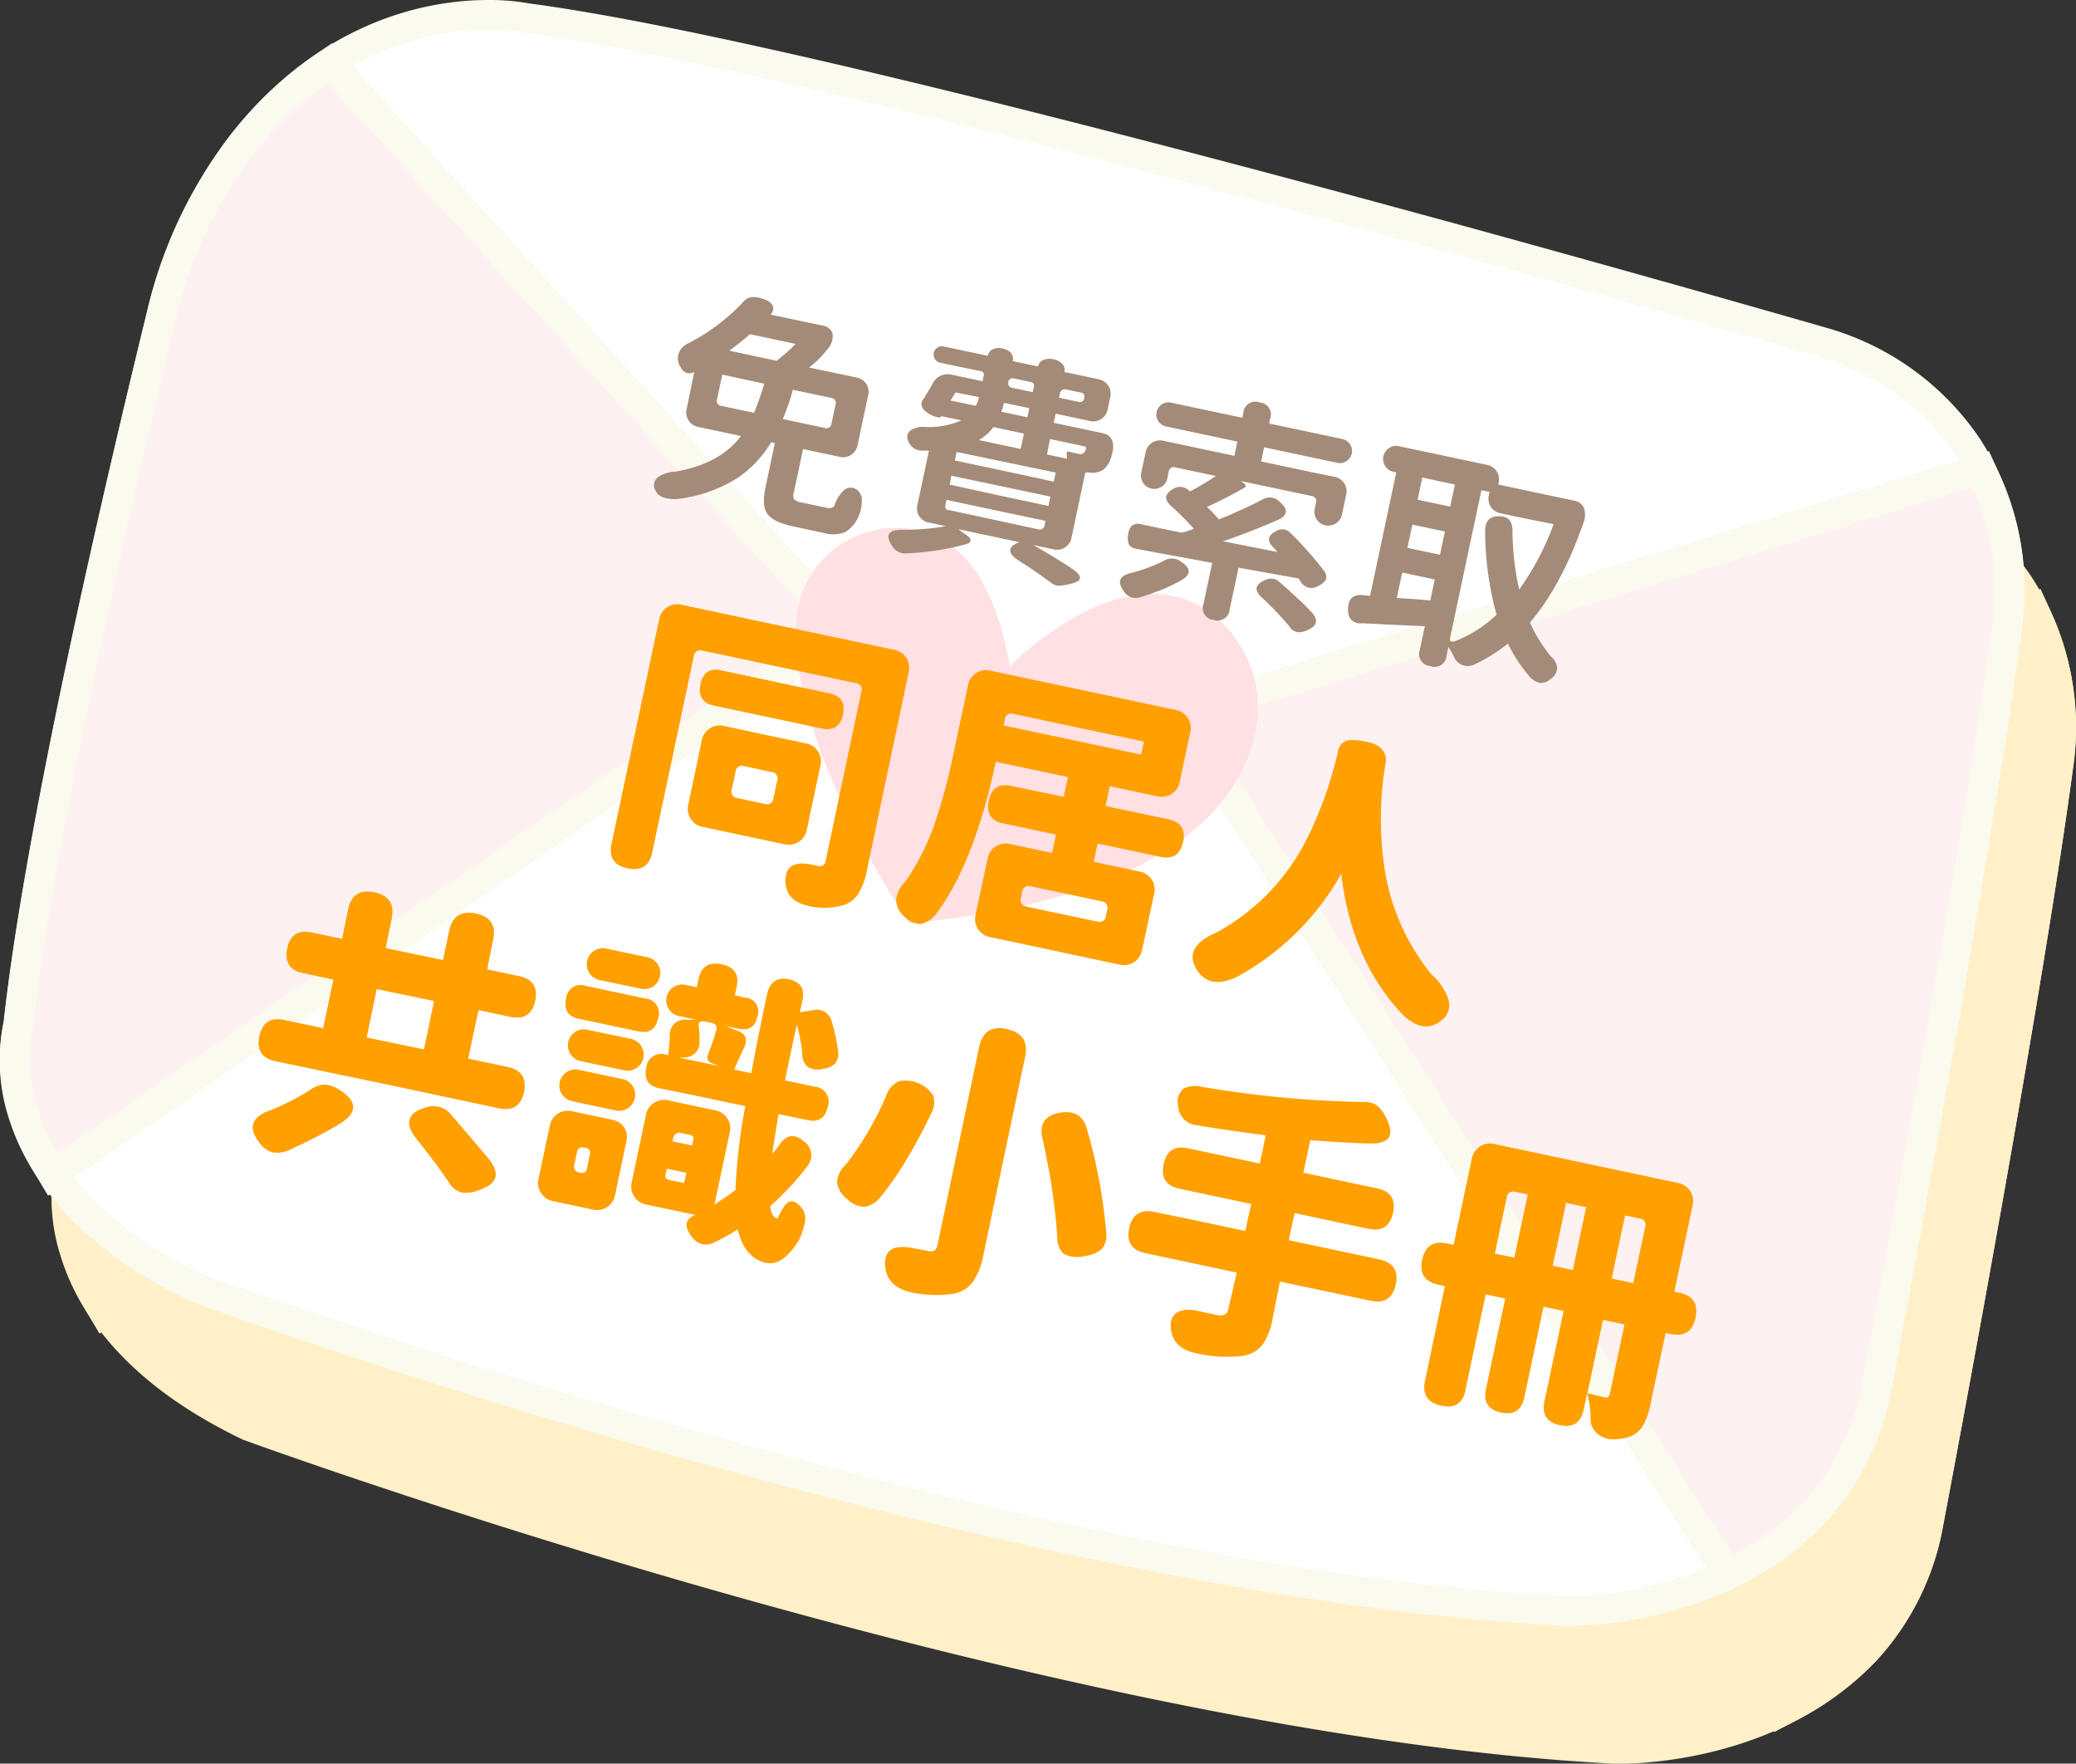 <svg xmlns="http://www.w3.org/2000/svg" id="SVG" viewBox="0 0 349.15 296.57"><rect x="0" y="0" width="349.15" height="296.57" fill="#333333" stroke="none"/><defs><style>.cls-1,.cls-2{fill:#fff0c8;}.cls-2{stroke:#fff0c8;stroke-miterlimit:10;}.cls-3{fill:#fff;}.cls-4{fill:#fbfaef;}.cls-5{fill:#fef1f2;}.cls-6{fill:#ffe0e3;}.cls-7{fill:#a48b78;}.cls-8{fill:#ffa000;}</style></defs><path class="cls-1" d="M272.42,294.07h-.58C178.22,289.43,43.32,240.34,42,239.84l-.11,0-.11-.05c-35.15-16.88-30.63-41.41-30-44.27,3.73-34.28,18.09-94.87,24.1-119.35A75,75,0,0,1,49.38,47.45C64.2,28.52,81.66,25.69,90.74,25.69a35.31,35.31,0,0,1,6.6.56C145.79,32.64,276.14,69.51,315,80.66A43.83,43.83,0,0,1,339.3,97.9l.32.47a44,44,0,0,1,6.6,30.21c-5.12,38-18,107.11-21.82,127.37a42.55,42.55,0,0,1-10.56,21.52c-14.93,15.79-37.12,16.6-41.42,16.6Z"></path><path class="cls-1" d="M90.74,28.19a30.82,30.82,0,0,1,6.18.53c48.47,6.36,180.44,43.74,217.35,54.34a41.39,41.39,0,0,1,23,16.24l.31.45a41.53,41.53,0,0,1,6.2,28.49C338.66,166,326,233.8,321.94,255.48A40.14,40.14,0,0,1,312,275.76c-14.34,15.17-36,15.81-39.6,15.81h-.5c-94.28-4.66-229.09-54.07-229.09-54.07-35.7-17.13-28.57-41.58-28.57-41.58C18,161.65,32.48,100.49,38.32,76.72A73,73,0,0,1,51.35,49c14.13-18,30.64-20.8,39.39-20.8m0-5c-9.54,0-27.86,2.95-43.33,22.72A77.67,77.67,0,0,0,33.46,75.53c-6,24.49-20.35,85-24.13,119.48a31.73,31.73,0,0,0,1.07,16.81c2.75,8.46,10.23,20.56,30.26,30.18l.22.11.23.08c.34.12,34.4,12.56,79.54,25.4,41.75,11.87,101.85,26.53,151,29h.75c4.48,0,27.6-.84,43.23-17.38a45.08,45.08,0,0,0,11.2-22.78c3.83-20.27,16.72-89.38,21.85-127.5a46.5,46.5,0,0,0-7-31.91l-.34-.5a46.36,46.36,0,0,0-25.72-18.24c-38.83-11.16-169.19-48-217.89-54.47a36.72,36.72,0,0,0-7-.6Z"></path><path class="cls-1" d="M16.16,218.4c-6.83-11.41-4.79-21.28-4.37-23C15.35,163,28.4,106.78,35.87,76.14A75.5,75.5,0,0,1,49.4,47.46,60.54,60.54,0,0,1,62.32,35l1.8-1.25L150.53,129l-133,91.67Z"></path><path class="cls-1" d="M63.75,37.08l83,91.51L18.31,217.12c-6.88-11.48-4-21.23-4-21.23C18,161.67,32.5,100.51,38.3,76.74A73.29,73.29,0,0,1,51.36,49,57.76,57.76,0,0,1,63.75,37.08m.75-6.61L60.9,33A63,63,0,0,0,47.43,45.91a77.91,77.91,0,0,0-14,29.62C26,106.2,12.92,162.38,9.32,195,8.76,197.46,7,207.9,14,219.69l2.74,4.57,4.38-3L149.6,132.71l4.7-3.25-3.84-4.23-83-91.51-3-3.25Z"></path><path class="cls-1" d="M206.9,143.33,341.8,102.1l.91,2a44.2,44.2,0,0,1,3.52,24.5c-5.38,39.86-19.14,113.09-21.85,127.37a42.42,42.42,0,0,1-10.55,21.52,47.86,47.86,0,0,1-12.51,9.43l-2,1.08Z"></path><path class="cls-1" d="M340.44,105.12a41.83,41.83,0,0,1,3.31,23.12C338.65,166,326,233.8,321.93,255.48A39.91,39.91,0,0,1,312,275.75a45.25,45.25,0,0,1-11.86,8.94L210.77,144.76l129.67-39.64m2.71-6.05L339,100.34,209.31,140,203,141.9l3.54,5.55,89.38,139.93,2.48,3.88,4.07-2.15a50.66,50.66,0,0,0,13.16-9.92,45,45,0,0,0,11.19-22.78c2.71-14.29,16.48-87.6,21.87-127.5A46.71,46.71,0,0,0,345,103l-1.83-4Z"></path><path class="cls-2" d="M178.5,135.24s18.56-19.11,33.14-9.43a20,20,0,0,1,8,21.25c-2.72,11.27-14.46,27.26-58,31.41,0,0-19.38-28-19.12-49.57.21-17,21.84-23.38,30.74-8.89C175.51,123.66,177.37,128.6,178.5,135.24Z"></path><path class="cls-3" d="M263.75,270.87h-.58c-93.62-4.63-228.52-53.72-229.87-54.22l-.11,0-.11-.05c-35.15-16.88-30.63-41.41-30-44.27C6.85,138,21.21,77.42,27.22,52.94A75,75,0,0,1,40.71,24.26C55.53,5.33,73,2.5,82.07,2.5a34.39,34.39,0,0,1,6.6.56c48.45,6.38,178.8,43.26,217.62,54.41a43.83,43.83,0,0,1,24.34,17.24l.32.47a44,44,0,0,1,6.6,30.21c-5.12,38.05-18,107.11-21.82,127.37a42.55,42.55,0,0,1-10.56,21.52c-14.93,15.79-37.12,16.59-41.42,16.59Z"></path><path class="cls-4" d="M82.07,5a30.82,30.82,0,0,1,6.18.53c48.47,6.36,180.44,43.74,217.35,54.34a41.39,41.39,0,0,1,23,16.24l.31.45a41.53,41.53,0,0,1,6.2,28.49c-5.08,37.78-17.71,105.56-21.8,127.24a40.07,40.07,0,0,1-9.92,20.27c-14.34,15.17-36,15.81-39.6,15.81h-.5C169,263.71,34.16,214.3,34.16,214.3c-35.7-17.13-28.57-41.58-28.57-41.58C9.29,138.46,23.81,77.3,29.65,53.53a73,73,0,0,1,13-27.73C56.81,7.75,73.32,5,82.07,5m0-5C72.53,0,54.21,3,38.74,22.72a77.6,77.6,0,0,0-14,29.62c-6,24.49-20.35,85-24.13,119.48a31.73,31.73,0,0,0,1.07,16.81C4.48,197.09,12,209.19,32,218.81l.22.1.23.09c.34.12,34.4,12.56,79.54,25.4,41.75,11.87,101.85,26.53,151,29h.75c4.48,0,27.6-.83,43.23-17.37a45.08,45.08,0,0,0,11.2-22.78C322,212.94,334.9,143.83,340,105.72a46.53,46.53,0,0,0-7-31.92l-.34-.5A46.39,46.39,0,0,0,307,55.07C268.14,43.91,137.77,7,89.09.59a38,38,0,0,0-7-.59Z"></path><path class="cls-5" d="M7.49,195.21c-6.83-11.41-4.79-21.28-4.37-23C6.68,139.76,19.73,83.59,27.2,53A75.5,75.5,0,0,1,40.73,24.27,60.29,60.29,0,0,1,53.65,11.84l1.8-1.25,86.41,95.24-133,91.66Z"></path><path class="cls-4" d="M55.08,13.89l83,91.51L9.64,193.92C2.76,182.45,5.59,172.7,5.59,172.7c3.72-34.22,18.24-95.38,24-119.16A73.32,73.32,0,0,1,42.69,25.81,57.76,57.76,0,0,1,55.08,13.89m.75-6.61-3.6,2.5A63,63,0,0,0,38.76,22.72a77.91,77.91,0,0,0-14,29.62C17.3,83,4.25,139.19.65,171.83c-.56,2.44-2.37,12.88,4.7,24.67l2.74,4.57,4.38-3,128.46-88.53,4.7-3.24L141.79,102l-83-91.51-3-3.25Z"></path><path class="cls-5" d="M198.23,120.14l134.9-41.23.91,2a44.24,44.24,0,0,1,3.52,24.51c-5.38,39.86-19.14,113.09-21.85,127.37a42.46,42.46,0,0,1-10.55,21.52,47.86,47.86,0,0,1-12.51,9.43l-2,1.08Z"></path><path class="cls-4" d="M331.77,81.93a41.83,41.83,0,0,1,3.31,23.12c-5.1,37.78-17.72,105.56-21.82,127.24a39.91,39.91,0,0,1-9.92,20.27,45.47,45.47,0,0,1-11.86,8.94L202.1,121.57,331.77,81.93m2.71-6.05-4.17,1.27L200.64,116.79l-6.29,1.92,3.54,5.55,89.38,139.93,2.48,3.88,4.07-2.15A50.66,50.66,0,0,0,307,256a45,45,0,0,0,11.19-22.78c2.71-14.29,16.48-87.6,21.87-127.5a46.76,46.76,0,0,0-3.73-25.89l-1.83-4Z"></path><path class="cls-6" d="M169.83,112.05s18.56-19.11,33.14-9.43a20,20,0,0,1,8,21.25c-2.72,11.27-14.46,27.26-58,31.4,0,0-19.38-28-19.12-49.56.21-17,21.84-23.38,30.74-8.89C166.84,100.47,168.7,105.41,169.83,112.05Z"></path><path class="cls-7" d="M133.4,88.52c-2.29-.48-3.76-1.22-4.4-2.2s-.67-2.44-.21-4.58l1.53-7.24-.62-.13a19.06,19.06,0,0,1-5.84,6.12,24.19,24.19,0,0,1-9.92,3.42,5.73,5.73,0,0,1-2.24-.23,2.27,2.27,0,0,1-1.53-1.31,1.72,1.72,0,0,1,.59-2.2,5.59,5.59,0,0,1,2.76-.85q7.55-1.26,11.09-6l-7.12-1.51a2.48,2.48,0,0,1-2-3.08l1.27-6.16a1.6,1.6,0,0,1-2.25-.76,2.74,2.74,0,0,1-.38-2.37,3.11,3.11,0,0,1,1.74-1.76,33.66,33.66,0,0,0,9.21-7c.75-.85,1.94-.95,3.58-.3a2.35,2.35,0,0,1,1.29,1,1.35,1.35,0,0,1-.37,1.52l8.81,1.86A2,2,0,0,1,140,56a3.07,3.07,0,0,1-.59,2.41,17.43,17.43,0,0,1-3.33,3.39l5.2,1.1,2.74.58a2.51,2.51,0,0,1,1.67,1.07,2.46,2.46,0,0,1,.3,2l-1.75,8.26a2.47,2.47,0,0,1-3.08,2l-6.1-1.3-1.52,7.16a1.77,1.77,0,0,0,0,1.3,2.59,2.59,0,0,0,1.38.55l4.14.88a1.21,1.21,0,0,0,1.25-.3,6.16,6.16,0,0,1,1.53-2.58,1.73,1.73,0,0,1,2.32-.13,2.18,2.18,0,0,1,.78,1.93,6.16,6.16,0,0,1-.45,2.28,5.65,5.65,0,0,1-2.37,2.89,5.54,5.54,0,0,1-3.55.14ZM121.34,68.26l5.48,1.16c.48-1.1,1.05-2.73,1.73-4.9L125,63.76,121.47,63l-.87,4.11A.85.85,0,0,0,121.34,68.26Zm1.28-9.3,4,.86,4,.85a30.08,30.08,0,0,0,3.18-2.84l-7.67-1.63Q124.24,57.83,122.62,59Zm9,11.49,4,.86,3.09.65a.85.85,0,0,0,1.14-.74l.67-3.17a.85.85,0,0,0-.74-1.14l-6.45-1.37C133,67,132.38,68.66,131.67,70.45Z"></path><path class="cls-7" d="M150,91.75c-1.19-1.84-.55-2.72,1.92-2.66a40.24,40.24,0,0,0,7.16-.61l-2.78-.59a2.41,2.41,0,0,1-2-3l1.93-9.12c-.49,0-.86,0-1.1,0a2.38,2.38,0,0,1-2.39-1.65,1.4,1.4,0,0,1,.56-1.85,4.18,4.18,0,0,1,2.39-.47,13.41,13.41,0,0,0,6-1.11l-3.37-.71-.06.07c-.08.14-.29.18-.63.11A5,5,0,0,1,155.46,69a1.36,1.36,0,0,1-.17-1.88c.08-.11.2-.31.36-.57.55-.92,1-1.61,1.22-2.08A2.82,2.82,0,0,1,160,63l5.25,1.11.19-.9a.6.6,0,0,0-.53-.8L158.13,61a1.4,1.4,0,0,1,.58-2.74l7.44,1.58v-.08a1.49,1.49,0,0,1,.93-1.07,2.59,2.59,0,0,1,1.53-.09,2.68,2.68,0,0,1,1.36.7,1.48,1.48,0,0,1,.37,1.35l0,.08,4.27.9,0-.08a1.42,1.42,0,0,1,1-1.06,2.84,2.84,0,0,1,1.57-.08,2.79,2.79,0,0,1,1.4.71,1.46,1.46,0,0,1,.45,1.36l0,.08,5.68,1.2a2.56,2.56,0,0,1,1.69,1.1,2.53,2.53,0,0,1,.31,2l-.41,1.92a2.47,2.47,0,0,1-3.08,2l-5.67-1.21-.33,1.53,5.37,1.14,2.81.59c1.75.37,2.23,1.76,1.45,4.15a4.27,4.27,0,0,1-1.28,2,3.42,3.42,0,0,1-2.47.46h-.16a.94.94,0,0,1-.2,0c-.13,0-.21,0-.23.12l-2.29,10.8a2.46,2.46,0,0,1-3.08,2l-3.33-.7c2.33,1.34,4.46,2.63,6.37,3.88,1.12.76,1.6,1.36,1.42,1.82s-1,.75-2.39,1a4.89,4.89,0,0,1-1.34.13,2.52,2.52,0,0,1-1.15-.53c-1.67-1.25-3.46-2.48-5.36-3.67-1-.62-1.47-1.2-1.45-1.74s.52-1,1.5-1.36l.13,0-10.37-2.2,1.53,1.1c.38.27.55.54.52.81s-.25.46-.66.59a45.85,45.85,0,0,1-10,1.56A2.54,2.54,0,0,1,150,91.75Zm9.52-6L174.56,89a.85.85,0,0,0,1.14-.74l.14-.67-8.34-1.76-8.33-1.77L159,85A.6.6,0,0,0,159.49,85.79Zm.21-4.25L168,83.31l8.33,1.77.33-1.57L160,80Zm.14-14.15,4.23.89a5,5,0,0,0,.35-.7,4.72,4.72,0,0,0,.2-.77L160.71,66Zm.72,10.09,8.34,1.76L177.23,81l.33-1.53L160.89,76ZM164.62,74l3.52.75,3.52.74.55-2.58-5.13-1.09A8,8,0,0,1,164.62,74Zm3.79-4.76,4.38.93.33-1.53-4.27-.9c0,.08,0,.2-.1.37s-.08.29-.1.37a3.1,3.1,0,0,1-.1.36A1.82,1.82,0,0,1,168.41,69.2Zm1.68-4.06,3.6.76.19-.9a.6.6,0,0,0-.53-.8l-1.48-.32-1.33-.28a.71.71,0,0,0-.95.62l0,.12A.6.6,0,0,0,170.09,65.14Zm6,11.24,3.36.72c0-.31,0-.6-.06-.88s.13-.4.59-.28h0a9.8,9.8,0,0,0,1.36.33,1.07,1.07,0,0,0,.88-.1,1.42,1.42,0,0,0,.35-.5c.16-.37.09-.6-.22-.66l-2.67-.57-3.09-.65Zm2-9.55,2,.43,1.25.26a.71.71,0,0,0,1-.61l0-.12a.61.61,0,0,0-.52-.81l-2.43-.51a.85.85,0,0,0-1.14.74Z"></path><path class="cls-7" d="M189,99.44q-.91-1.31-.51-2.07c.24-.5.92-.86,2-1.08a27.71,27.71,0,0,0,5.28-2,2.54,2.54,0,0,1,2.87.16q2.52,1.64.07,3.12c-.86.47-1.83.95-2.91,1.43-1.52.6-2.84,1.07-3.94,1.41A2.41,2.41,0,0,1,189,99.44Zm15.21,4.82a2,2,0,0,1-1.79-2.75l1.45-6.85L200.36,94q-6.47-1.17-9.21-1.71a1.71,1.71,0,0,1-1.31-.77,3.13,3.13,0,0,1-.1-1.63,2.28,2.28,0,0,1,.67-1.52,1.85,1.85,0,0,1,1.58-.2q4.33.93,6.81,1.41c.44-.13,1.1-.34,2-.65A48.64,48.64,0,0,0,197,85.12c-1.26-1.11-1.15-2.09.33-2.92a2.11,2.11,0,0,1,2.6.27.68.68,0,0,1,.21.17,48.46,48.46,0,0,0,4.36-2.6L197.7,78.6a.85.85,0,0,0-1.14.74l-.23,1.1a2.24,2.24,0,0,1-4.39-.93l.72-3.37a2.46,2.46,0,0,1,3.08-2l11.86,2.51.5-2.39-12-2.55a2,2,0,0,1,.85-4l12,2.55.17-.82a2,2,0,0,1,2.75-1.75,2,2,0,0,1,1.75,2.7l-.17.83,12.32,2.61a2,2,0,1,1-.84,4L212.6,75.22l-.5,2.38,7.39,1.57,4.89,1a2.53,2.53,0,0,1,1.69,1.09,2.55,2.55,0,0,1,.32,2l-.7,3.29a2.34,2.34,0,0,1-4.58-1l.22-1a.86.86,0,0,0-.74-1.14l-11.9-2.52.63.5c.28.22.27.43,0,.61Q206,83.89,203,85.24c.82.8,1.5,1.51,2,2.11,2.81-1.15,5.27-2.27,7.38-3.38a2.3,2.3,0,0,1,2.82.39c.76.66,1.12,1.24,1.06,1.74s-.53,1-1.43,1.37q-4.81,2.09-9.13,3.55l9.14,1.81c-.11-.13-.28-.33-.53-.6a2.18,2.18,0,0,0-.2-.21c-1.07-1.12-.89-2,.53-2.7a1.83,1.83,0,0,1,2.39.3,58.7,58.7,0,0,1,5.55,6.24,1.75,1.75,0,0,1,.45,1.53,2.66,2.66,0,0,1-1.3,1.12,2.07,2.07,0,0,1-3-.75c-.14-.22-.26-.39-.34-.49l-10.09-1.81-1.48,7A2.05,2.05,0,0,1,204.16,104.26Zm12.75,1.19a57,57,0,0,0-4.69-4.92q-2.08-1.87.51-3a2.11,2.11,0,0,1,2.35.29c.81.69,1.95,1.73,3.43,3.1.62.57,1.3,1.26,2.06,2.07q1.76,1.93-.8,3a3.15,3.15,0,0,1-1.58.32A2.07,2.07,0,0,1,216.91,105.45Z"></path><path class="cls-7" d="M240.55,112a2,2,0,0,1-1.76-2.7l.85-4q-3.52-.13-10.16-.48l-.69,0a2.18,2.18,0,0,1-1.61-.67,2.56,2.56,0,0,1-.45-1.77c0-1.69.85-2.45,2.45-2.31l1.24.14,4.41-20.77-.47-.1a2.2,2.2,0,1,1,.91-4.31l7.55,1.6,7.2,1.53a2.53,2.53,0,0,1,1.69,1.09,2.55,2.55,0,0,1,.32,2l-.05.24,12.71,2.69a2.21,2.21,0,0,1,1.68,1.17,3.68,3.68,0,0,1-.06,2.57q-3.66,10.52-9,16.77a25.47,25.47,0,0,0,3.43,5.59,3.18,3.18,0,0,1,1.16,2,2.39,2.39,0,0,1-1.14,1.92,2.34,2.34,0,0,1-1.81.64,3.24,3.24,0,0,1-1.73-1.1,24.74,24.74,0,0,1-3.61-5.51,28.46,28.46,0,0,1-5.75,3.57,2.55,2.55,0,0,1-2,0,2.6,2.6,0,0,1-1.37-1.43,13.34,13.34,0,0,0-.89-1.58l-.31,1.44A2,2,0,0,1,240.55,112Zm-5.63-11.45c1.23.09,2.16.15,2.78.18l2.86.23.74-3.52-5.47-1.16Zm1.78-8.42,5.48,1.16.83-3.91-2.74-.58-2.73-.58Zm1.72-8.1,2.74.58,2.74.58.79-3.71-5.48-1.17Zm6.15,23.84a21.2,21.2,0,0,0,7.13-4.5,53.05,53.05,0,0,1-1.92-14.11c0-1.63.76-2.45,2.3-2.45s2.31.8,2.29,2.4a47.37,47.37,0,0,0,1.13,9.93,45.81,45.81,0,0,0,5.8-11L255.58,87l-3.17-.68a2.55,2.55,0,0,1-1.69-1.09,2.59,2.59,0,0,1-.31-2l.11-.51-1.37-.29-5.26,24.81C243.76,107.83,244,108,244.57,107.84Z"></path><path class="cls-8" d="M132.14,148.71q-.48-4.5,4.88-3.21l.48.1a1,1,0,0,0,1.37-.88l6-28.42a1.05,1.05,0,0,0-.92-1.42l-25.83-5.48a1.06,1.06,0,0,0-1.42.93l-7,33c-.48,2.29-1.87,3.19-4.15,2.7s-3.18-1.87-2.7-4.15l8-37.66a3.09,3.09,0,0,1,3.85-2.51l17.8,3.78,17.81,3.77a3.09,3.09,0,0,1,2.5,3.86l-7,33.21a11.79,11.79,0,0,1-1.47,4,4.77,4.77,0,0,1-2.66,1.94,12,12,0,0,1-5.1.2C133.83,152,132.35,150.76,132.14,148.71Zm-13.85-9.63a3.1,3.1,0,0,1-2.51-3.86L118,124.61a3.1,3.1,0,0,1,3.86-2.51l6.8,1.45,6.8,1.44a3.07,3.07,0,0,1,2.5,3.85l-2.25,10.61a3.08,3.08,0,0,1-3.85,2.51Zm1.82-20.42q-2.92-.61-2.3-3.6t3.56-2.32l9,1.92,9.09,1.93c2,.42,2.73,1.6,2.32,3.56s-1.61,2.77-3.57,2.36ZM124,134.2l2.3.49,2.35.5a1.06,1.06,0,0,0,1.42-.93l.65-3a1.07,1.07,0,0,0-.93-1.43l-4.64-1a1.06,1.06,0,0,0-1.43.93l-.64,3A1.06,1.06,0,0,0,124,134.2Z"></path><path class="cls-8" d="M154.88,155.37a3.53,3.53,0,0,1-2.69-1.18,3.73,3.73,0,0,1-1.48-2.87,4.92,4.92,0,0,1,1.5-3,39.1,39.1,0,0,0,5.3-10.78,95.13,95.13,0,0,0,2.88-10.94l2.4-11.3a3.1,3.1,0,0,1,3.85-2.51l15.51,3.29,15.5,3.29a3.07,3.07,0,0,1,2.51,3.85l-1.73,8.17a3.09,3.09,0,0,1-3.86,2.5l-7.92-1.68-.7,3.33,10.56,2.24c2.09.44,2.91,1.71,2.47,3.79s-1.72,3-3.81,2.52l-10.56-2.24-.66,3.08,7.64,1.62a3.09,3.09,0,0,1,2.5,3.85l-2,9.3a3.09,3.09,0,0,1-3.85,2.5L166.6,157.6a3.1,3.1,0,0,1-2.51-3.86l2-9.29a3.09,3.09,0,0,1,3.86-2.5l7,1.48.65-3.08-8.85-1.88q-3.14-.66-2.46-3.84c.45-2.09,1.71-2.91,3.8-2.47L178.9,134l.71-3.33-12.13-2.57q-3.61,17-10,25.53A4.4,4.4,0,0,1,154.88,155.37ZM168.78,122l11.55,2.44,11.59,2.46.47-2.2-22-4.66A1.07,1.07,0,0,0,169,121Zm3.82,30.45,6,1.27,6,1.26A1.06,1.06,0,0,0,186,154l.21-1a1.07,1.07,0,0,0-.93-1.43l-11.93-2.53a1.07,1.07,0,0,0-1.43.93l-.2,1A1.06,1.06,0,0,0,172.6,152.43Z"></path><path class="cls-8" d="M201.43,163.29q-2.7-3.94,3.16-6.48a36.47,36.47,0,0,0,15.09-15.51A65.75,65.75,0,0,0,225,126.48a2.24,2.24,0,0,1,1.85-2,10.11,10.11,0,0,1,3.3.34,3.93,3.93,0,0,1,2.38,1.32,2.89,2.89,0,0,1,.43,2.55.29.29,0,0,0,0,.09,55.76,55.76,0,0,0-.36,15.21,37.13,37.13,0,0,0,8.11,19.81,9.9,9.9,0,0,1,2.82,4.08,3.24,3.24,0,0,1-1.28,3.86q-2.91,2.15-6.31-1.08-8.65-9.09-10.36-23.71a44.68,44.68,0,0,1-17.64,17.37C205,165.68,202.8,165.32,201.43,163.29Z"></path><path class="cls-8" d="M45.7,193.74a4.2,4.2,0,0,1-2.13-1.65q-2.84-3.72,1.91-5.38a44.11,44.11,0,0,0,6.71-3.43,4.05,4.05,0,0,1,2.54-.89,5.77,5.77,0,0,1,2.55,1q4.17,2.72.12,5.44c-1.1.69-2.36,1.39-3.77,2.12q-1.86,1-5.19,2.53A4.59,4.59,0,0,1,45.7,193.74Zm.66-15.27c-2.32-.49-3.23-1.9-2.74-4.21s1.89-3.23,4.21-2.74l6.51,1.38,1.73-8.17L51,163.65q-3.42-.72-2.7-4.15t4.15-2.69l5.09,1.07,1-4.94c.51-2.44,2-3.41,4.44-2.89s3.41,2,2.89,4.45l-1,4.94,9.63,2,1.05-4.94q.78-3.66,4.49-2.88t2.89,4.45l-1,4.94,5.38,1.14c2.28.48,3.18,1.87,2.7,4.15s-1.87,3.18-4.15,2.7l-5.38-1.14-1.74,8.16,6.66,1.41q3.47.75,2.73,4.21t-4.21,2.74l-18.78-4Zm15.31-4,9.64,2L73,168.33l-4.84-1-4.8-1Zm15.89,26.06a3.8,3.8,0,0,1-2.12-1.78Q73.61,196,70,191.46c-1-1.24-1.37-2.3-1.11-3.2s1.13-1.57,2.62-2a3.86,3.86,0,0,1,4.31,1.12l1.6,1.87c1.09,1.29,1.91,2.24,2.46,2.87L82.3,195c1,1.29,1.27,2.36.94,3.19s-1.28,1.49-2.85,2A5.41,5.41,0,0,1,77.56,200.52Z"></path><path class="cls-8" d="M93.1,202a3.1,3.1,0,0,1-2.51-3.85l1.86-8.76a3.09,3.09,0,0,1,3.85-2.5l3.23.68,3.38.72a3.12,3.12,0,0,1,2.07,1.3,3.07,3.07,0,0,1,.35,2.43l-1.87,8.85a3.08,3.08,0,0,1-3.85,2.51Zm3.2-16.8a2.7,2.7,0,1,1,1.12-5.28l7.19,1.52a2.7,2.7,0,1,1-1.12,5.28l-3.62-.76Zm1.06-13.88q-2.74-.58-2.15-3.37a2.47,2.47,0,0,1,3.32-2.16l5,1.06,5,1.06a2.48,2.48,0,0,1,2.16,3.32q-.58,2.79-3.33,2.21Zm.37,7.13a2.7,2.7,0,1,1,1.12-5.28l3.57.75,3.62.77a2.7,2.7,0,1,1-1.12,5.28Zm-.29,18.75.15,0a.83.83,0,0,0,1.12-.73l.24-1.13.26-1.22a.79.79,0,0,0-.69-1.07l-.34-.07a.84.84,0,0,0-1.13.73l-.46,2.15A1,1,0,0,0,97.44,197.17Zm3.39-32.4a2.7,2.7,0,0,1,1.12-5.29l3.48.74L109,161a2.7,2.7,0,0,1-1.12,5.28Zm27.8,47.54q-3.51-1-4.54-5.61A40.78,40.78,0,0,1,120,209q-2.46,1-4-1.52c-.94-1.5-.63-2.55.93-3.18l-8.17-1.73a3.09,3.09,0,0,1-2.5-3.85l2.36-11.15a3.09,3.09,0,0,1,3.86-2.51l7.72,1.64a3.08,3.08,0,0,1,2.51,3.85l-2.55,12c1.18-.74,2.35-1.55,3.53-2.43a97.5,97.5,0,0,1,1.66-14.11l-8.61-1.82L110.87,183q-2.79-.59-2.18-3.42a2.51,2.51,0,0,1,3.37-2.2l.3.06a30.61,30.61,0,0,0,.29-3.06,2.81,2.81,0,0,1,.65-2.13,2.61,2.61,0,0,1,2.06-.77l1.74,0-2.93-.63a2.67,2.67,0,0,1,1.11-5.23l1.91.4.29-1.37q.67-3.18,3.9-2.49t2.5,3.85l-.29,1.37,1.81.39a2.34,2.34,0,0,1,2,3.14q-.57,2.64-3.16,2.09l-2.29-.49,2.21.88c1.29.51,1.61,1.43,1,2.76-.3.62-.71,1.52-1.24,2.7-.19.44-.35.76-.46,1l2.89.62q1.13-6.06,2.64-13.19.69-3.22,3.67-2.6t2.29,3.66l-.45,1.89,2.48-.39a2.47,2.47,0,0,1,1.72.31,2.61,2.61,0,0,1,1.1,1.36,32,32,0,0,1,1.17,5.31,2.7,2.7,0,0,1-.5,2,3.42,3.42,0,0,1-2,.91,3.51,3.51,0,0,1-2.59-.29,2.87,2.87,0,0,1-.95-2.3,29,29,0,0,0-.91-4.84q-.75,3.32-2,9.38l5,1.06a2.52,2.52,0,0,1,2.2,3.38c-.41,1.89-1.53,2.64-3.39,2.24l-4.89-1c-.49,2.94-.84,5.16-1.06,6.68.26-.28.63-.75,1.11-1.4,1.22-1.89,2.66-2.09,4.32-.62a2.82,2.82,0,0,1,.47,4.09,45.28,45.28,0,0,1-6.23,6.7c.1,1.15.45,1.84,1.05,2.06a.34.34,0,0,0,.2,0c.67-1.56,1.31-2.48,1.92-2.77s1.5.14,2.37,1.38a3.26,3.26,0,0,1,.18,2.49,11.27,11.27,0,0,1-.9,2.57Q131.52,213.13,128.63,212.31Zm-16.16-13.95,2.59.55.37-1.71-1.67-.36-1.61-.34-.22,1A.62.62,0,0,0,112.47,198.36Zm.65-6.46,1.62.35,1.66.35.21-1a.58.58,0,0,0-.5-.77l-1.47-.31a1.05,1.05,0,0,0-1.42.92Zm1.1-14.08,6.6,1.4-1.17-.5a.9.9,0,0,1-.6-.54.85.85,0,0,1,0-.76c.17-.44.42-1.14.75-2.09.17-.48.39-1.16.65-2.06.21-.71-.07-1.14-.85-1.31l-1.08-.22c-.78-.17-1.12.15-1,.95a15.89,15.89,0,0,1,.11,2.89,2.35,2.35,0,0,1-.8,1.57,2.68,2.68,0,0,1-1.77.65Z"></path><path class="cls-8" d="M145.39,202.93a3.94,3.94,0,0,1-2.77-1.19,4.33,4.33,0,0,1-1.84-2.87,4.46,4.46,0,0,1,1.52-3.08A52.86,52.86,0,0,0,149,184.37a4.14,4.14,0,0,1,2.1-2.52,5.57,5.57,0,0,1,5.82,2.31,3.85,3.85,0,0,1-.37,3.19,82.67,82.67,0,0,1-4,7.49,53.05,53.05,0,0,1-4.5,6.51A4.25,4.25,0,0,1,145.39,202.93Zm3.55,10.47q-.76-4.82,5.32-3.37l1.08.18.54.11a1.9,1.9,0,0,0,1.24,0,1.33,1.33,0,0,0,.56-1l7-33.26c.55-2.57,2.11-3.59,4.68-3s3.59,2.1,3.05,4.68l-3.12,14.72L165.4,211a11.58,11.58,0,0,1-1.76,4.53,5.32,5.32,0,0,1-3.09,2,20.42,20.42,0,0,1-7-.14C150.82,216.83,149.28,215.52,148.94,213.4Zm30-2.54c-.76-.57-1.15-1.64-1.16-3.21q-.18-3-.75-7.06-.67-4.53-1.67-9c-.65-2.59.39-4.09,3.1-4.51q3.48-.48,4.36,2.82a89.67,89.67,0,0,1,3.24,17.5,3.4,3.4,0,0,1-.82,2.69,5.19,5.19,0,0,1-2.74,1.11A5,5,0,0,1,178.92,210.86Z"></path><path class="cls-8" d="M197,223.9c-.3-1.64.07-2.72,1.1-3.25s2.24-.51,4-.06l2.64.56c1,.22,1.66-.11,1.84-1L208,214l-15.36-3.26c-2.31-.49-3.23-1.89-2.73-4.2s1.89-3.23,4.21-2.74L200,205l9.44,2,1-4.54-12.08-2.57c-2.25-.47-3.14-1.85-2.65-4.13s1.84-3.14,4.09-2.66l12.08,2.56,1-4.75q-5.88-.74-11.56-1.68a3.48,3.48,0,0,1-3.2-3.44,2.81,2.81,0,0,1,.93-2.72,4.56,4.56,0,0,1,3.13-.3,181.06,181.06,0,0,0,27.22,2.55,3.58,3.58,0,0,1,2.17.56,6,6,0,0,1,1.41,1.83c.83,1.54,1.05,2.69.67,3.44s-1.42,1.14-3.13,1.15q-4.47-.12-10.15-.57l-1.16,5.48,12.42,2.64c2.25.47,3.14,1.84,2.66,4.09s-1.85,3.18-4.1,2.7L217.74,204l-1,4.55L232,211.79q3.48.75,2.74,4.21c-.49,2.32-1.9,3.23-4.21,2.74l-15.26-3.23L214,221.86a10.46,10.46,0,0,1-1.74,4.36A5.11,5.11,0,0,1,209,228a22.46,22.46,0,0,1-7.59-.39Q197.51,226.86,197,223.9Z"></path><path class="cls-8" d="M242.41,236.38c-2.32-.49-3.23-1.88-2.75-4.16L243,216.28l-1.07-.23c-2.32-.49-3.23-1.9-2.74-4.21s1.89-3.23,4.21-2.74l1.07.23,3.06-14.43a3.1,3.1,0,0,1,3.86-2.51l15.36,3.26,15.4,3.27a3.09,3.09,0,0,1,2.51,3.85l-3.06,14.43.83.18q3.48.74,2.74,4.2c-.49,2.32-1.9,3.23-4.21,2.74l-.83-.17-2.5,11.78a13.66,13.66,0,0,1-1.17,3.59,4.79,4.79,0,0,1-2.17,2,8.28,8.28,0,0,1-3.43.5,4,4,0,0,1-2.48-1.19,3.11,3.11,0,0,1-.87-2.28,16,16,0,0,0-.58-4.26l-.59,2.79q-.7,3.27-4,2.58c-2.19-.46-3.05-1.79-2.59-4l3.23-15.21-3.38-.72-3.23,15.26q-.69,3.23-3.91,2.55c-2.16-.46-3-1.77-2.55-3.92l3.24-15.26-3.28-.69-3.38,15.94C246.08,236,244.69,236.86,242.41,236.38Zm9-25.59,3.28.7,2.25-10.62-2.1-.44a1.06,1.06,0,0,0-1.43.92l-.88,4.16Zm9.73,2.06,3.38.72L266.77,203l-3.38-.72-1.12,5.33ZM269.9,235c.46.1.74-.11.85-.64l2.47-11.64-3.62-.76-1.31,6.16-1.3,6.16C267.72,234.46,268.7,234.7,269.9,235Zm1.17-20,3.62.77,2-9.44a1.07,1.07,0,0,0-.93-1.43l-2.45-.51-1.13,5.33Z"></path></svg>